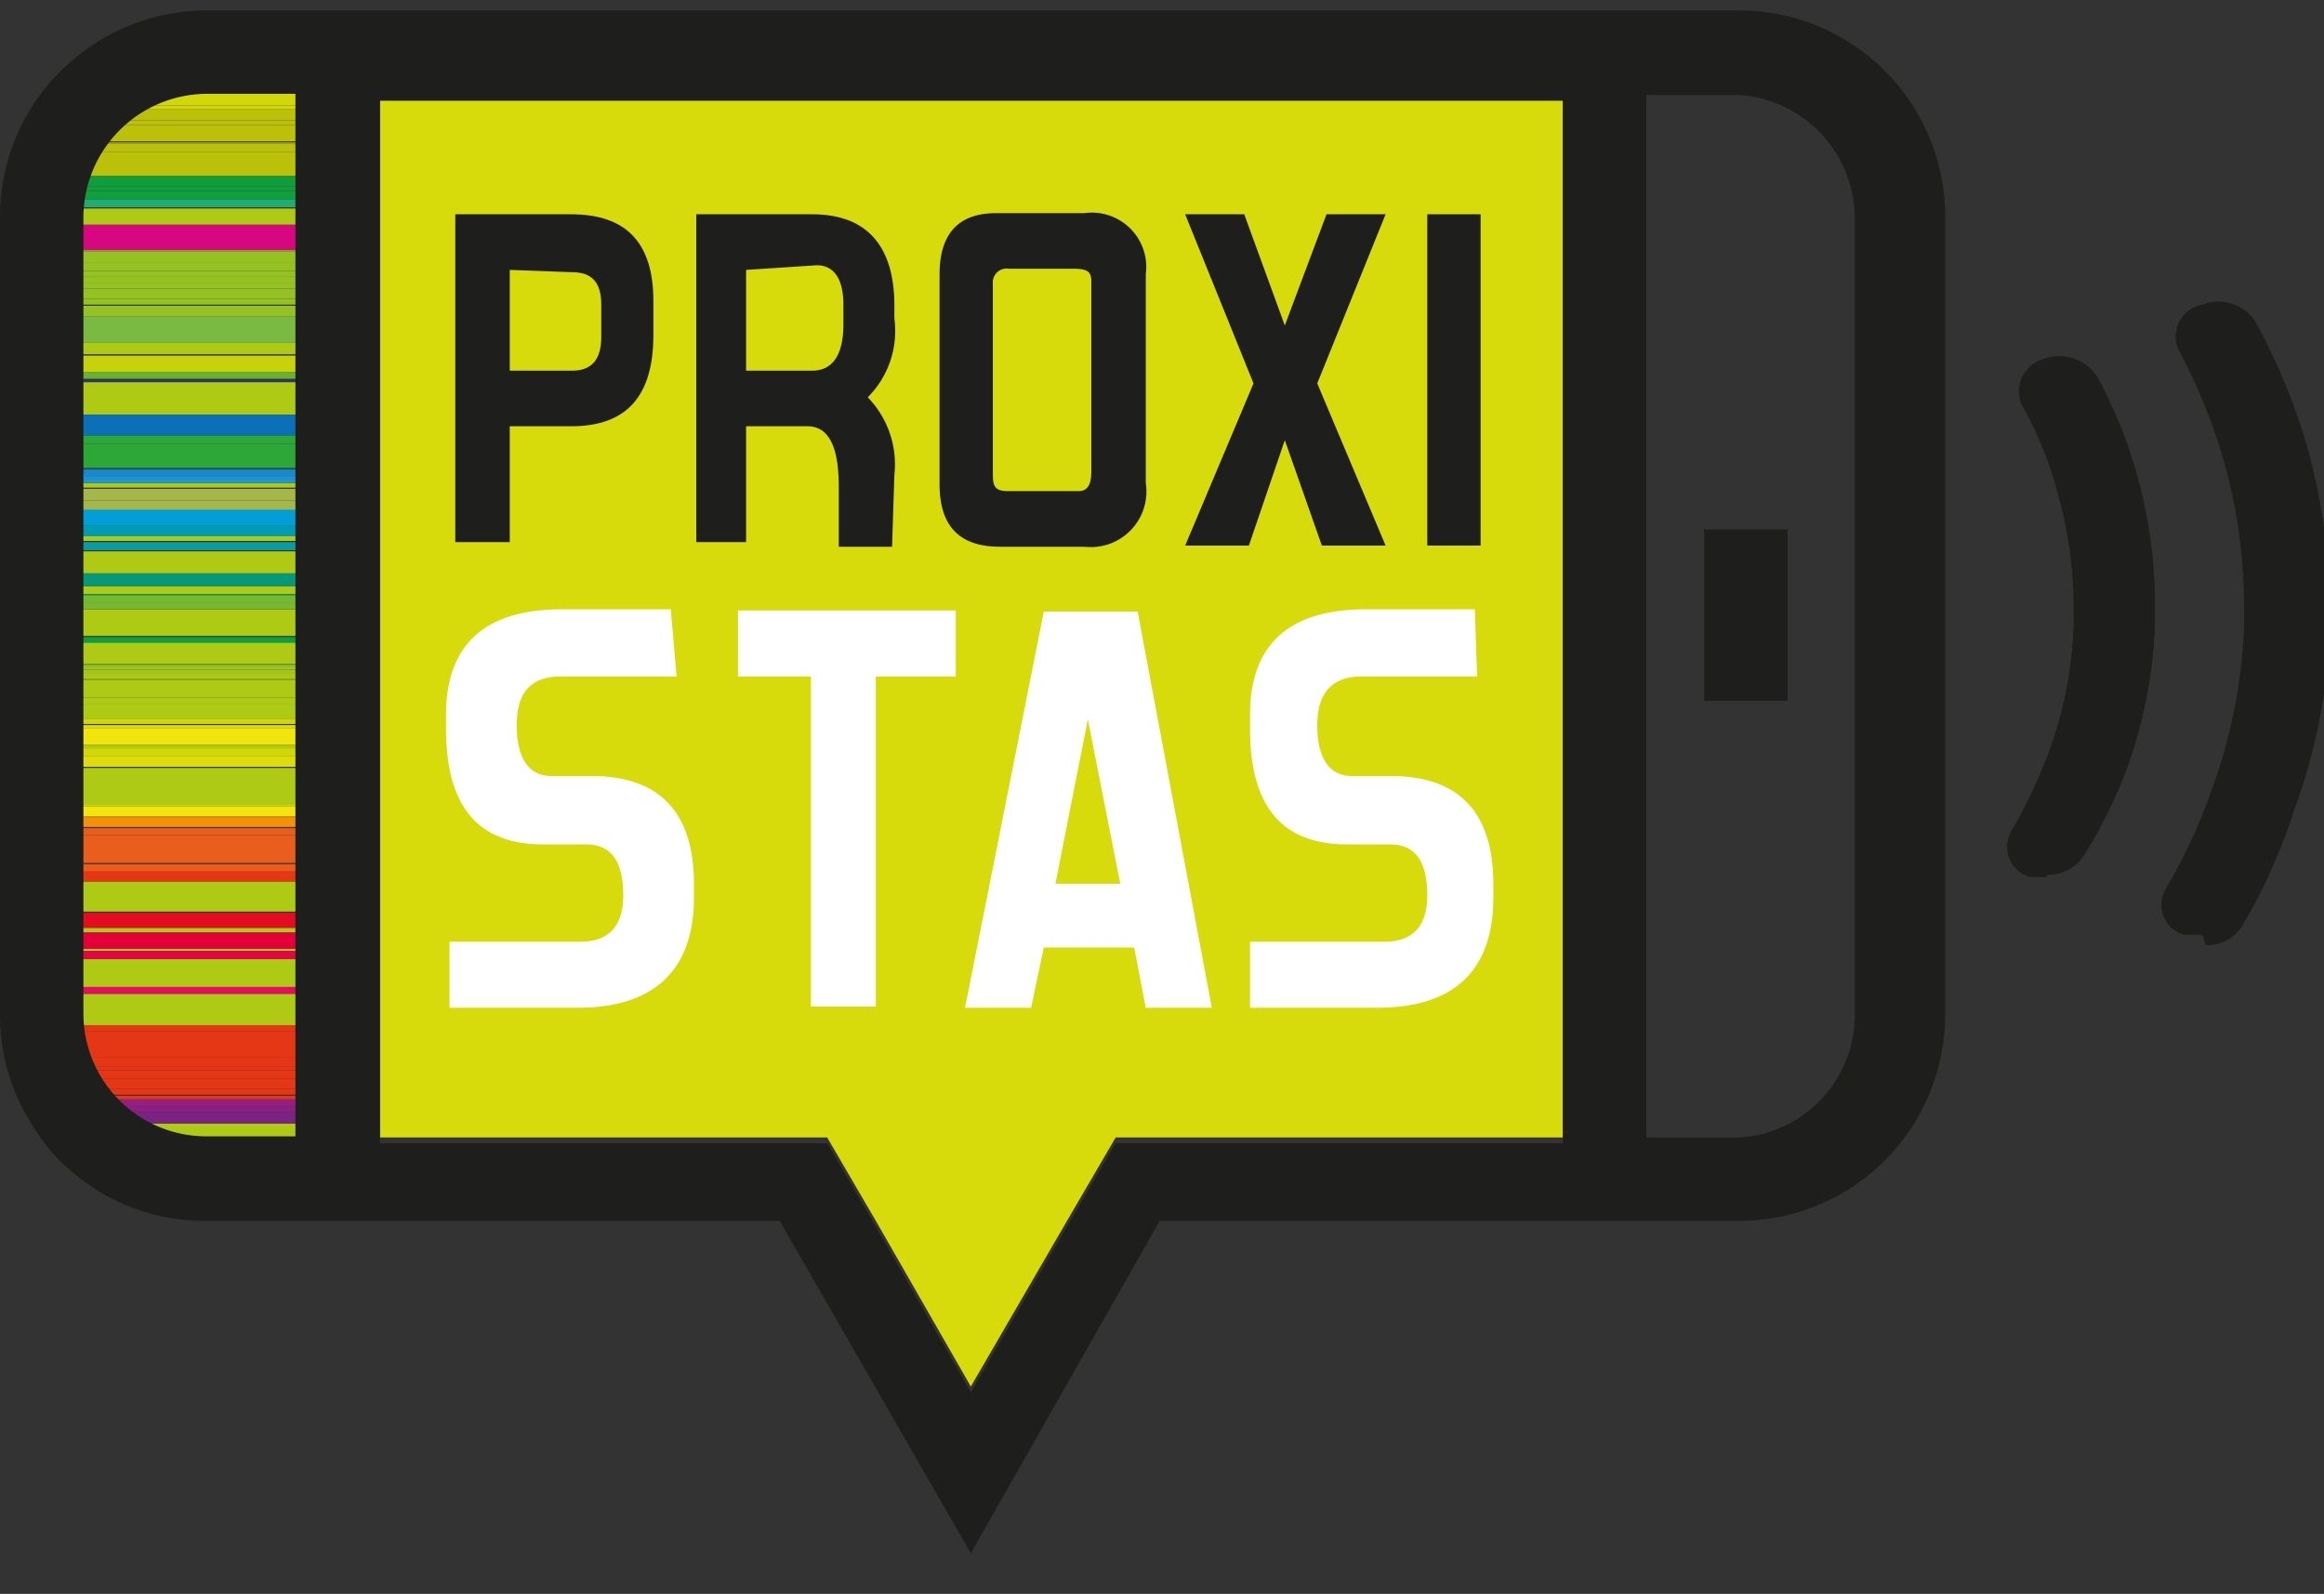 <svg id="Calque_1" data-name="Calque 1" xmlns="http://www.w3.org/2000/svg" xmlns:xlink="http://www.w3.org/1999/xlink" viewBox="0 0 20.06 13.76"><rect x="0" y="0" width="20.06" height="13.76" fill="#333333" stroke="none"/><defs><style>.cls-1{fill:none;}.cls-2{clip-path:url(#clip-path);}.cls-3{fill:#afca15;}.cls-4{fill:#f39208;}.cls-5{fill:#54ae32;}.cls-6{fill:#059879;}.cls-7{fill:#1e98d5;}.cls-8{fill:#e40c22;}.cls-9{fill:#d7077f;}.cls-10{fill:#7a2382;}.cls-11{fill:#2a3284;}.cls-12{fill:#0c70b8;}.cls-13{fill:#1280c4;}.cls-14{fill:#188acb;}.cls-15{fill:#2093d2;}.cls-16{fill:#039ed5;}.cls-17{fill:#019bb4;}.cls-18{fill:#099ca5;}.cls-19{fill:#0e9a9b;}.cls-20{fill:#059760;}.cls-21{fill:#0d9e3d;}.cls-22{fill:#d2d808;}.cls-23{fill:#e53616;}.cls-24{fill:#f1e50f;}.cls-25{fill:#dedc0a;}.cls-26{fill:#a2c61f;}.cls-27{fill:#76b82f;}.cls-28{fill:#e4003b;}.cls-29{fill:#e50647;}.cls-30{fill:#e50c61;}.cls-31{fill:#941e81;}.cls-32{fill:#8d1f82;}.cls-33{fill:#66b331;}.cls-34{fill:#2da738;}.cls-35{fill:#20ac74;}.cls-36{fill:#bac108;}.cls-37{fill:#109d3c;}.cls-38{fill:#109f3c;}.cls-39{fill:#95c122;}.cls-40{fill:#7aba43;}.cls-41{fill:#c7d308;}.cls-42{fill:#6bb030;}.cls-43{fill:#a5b64a;}.cls-44{fill:#aac816;}.cls-45{fill:#942316;}.cls-46{fill:#ea5e1d;}.cls-47{fill:#991c18;}.cls-48{fill:#e41524;}.cls-49{fill:#93c023;}.cls-50{fill:#d7da0b;}.cls-51{clip-path:url(#clip-path-2);}.cls-52{fill:#1e1e1c;}.cls-53{fill:#fff;}</style><clipPath id="clip-path" transform="translate(-52.99 -21.37)"><path class="cls-1" d="M54.38,21.87a1.71,1.71,0,0,0-1.09,1.44v7.24s.44,1.08,1.25,1.08h1.29V21.87Z"/></clipPath><clipPath id="clip-path-2" transform="translate(-52.99 -21.37)"><rect class="cls-1" x="52.93" y="21.37" width="20.2" height="13.47"/></clipPath></defs><g class="cls-2"><rect class="cls-3" x="0.3" y="5.87" width="2.54"/><rect class="cls-3" x="0.3" y="5.54" width="2.54" height="0.19"/><rect class="cls-3" x="0.3" y="5.06" width="2.54" height="0.07"/><rect class="cls-3" x="0.3" y="5.26" width="2.54" height="0.23"/><path class="cls-3" d="M53.29,26.11h0Z" transform="translate(-52.99 -21.37)"/><rect class="cls-3" x="0.3" y="9.55" width="2.54"/><rect class="cls-3" x="0.3" y="4.63" width="2.54" height="0.04"/><rect class="cls-3" x="0.3" y="6.43" width="2.54" height="0.03"/><rect class="cls-3" x="0.3" y="6.08" width="2.54" height="0.13"/><rect class="cls-3" x="0.3" y="8.58" width="2.54" height="0.28"/><rect class="cls-3" x="0.3" y="8.19" width="2.54" height="0.02"/><rect class="cls-3" x="0.3" y="8.28" width="2.54" height="0.25"/><rect class="cls-3" x="0.3" y="6.63" width="2.54" height="0.32"/><rect class="cls-3" x="0.3" y="7.61" width="2.54" height="0.26"/><rect class="cls-3" x="0.3" y="8.01" width="2.54" height="0.04"/><rect class="cls-3" x="0.3" y="4.76" width="2.54" height="0.19"/><rect class="cls-3" x="0.3" y="1.65" width="2.54"/><rect class="cls-3" x="0.3" y="1.52" width="2.54"/><rect class="cls-3" x="0.3" y="0.25" width="2.54" height="0.06"/><rect class="cls-3" x="0.3" y="4.17" width="2.54" height="0.04"/><path class="cls-3" d="M53.29,25.49h0Z" transform="translate(-52.99 -21.37)"/><rect class="cls-3" x="0.3" y="1.8" width="2.54" height="0.14"/><rect class="cls-3" x="0.3" y="4.06" width="2.54"/><path class="cls-3" d="M53.29,25.92h0Z" transform="translate(-52.99 -21.37)"/><rect class="cls-3" x="0.3" y="2.96" width="2.54" height="0.1"/><rect class="cls-3" x="0.3" y="3.29" width="2.54" height="0.29"/><rect class="cls-3" x="0.3" y="13.4" width="2.54" height="0.36"/><rect class="cls-3" x="0.3" y="9.6" width="2.54"/><rect class="cls-3" x="0.3" y="13.05" width="2.54" height="0.13"/><rect class="cls-3" x="0.3" y="11.14" width="2.54" height="0.02"/><rect class="cls-3" x="0.3" y="11.51" width="2.54"/><rect class="cls-3" x="0.3" y="11.6" width="2.54"/><rect class="cls-3" x="0.3" y="11.08" width="2.54"/><rect class="cls-3" x="0.3" y="10.8" width="2.54"/><rect class="cls-3" x="0.3" y="11.03" width="2.54"/><rect class="cls-3" x="0.3" y="12.51" width="2.54" height="0.19"/><rect class="cls-3" x="0.3" y="10.5" width="2.54" height="0.05"/><path class="cls-3" d="M53.29,34.12h0Z" transform="translate(-52.99 -21.37)"/><rect class="cls-3" x="0.3" y="12.17" width="2.54" height="0.29"/><rect class="cls-3" x="0.3" y="9.7" width="2.54" height="0.33"/><rect class="cls-3" x="0.3" y="12.93" width="2.54" height="0.05"/><rect class="cls-4" x="0.3" width="2.54" height="0.25"/><rect class="cls-3" x="0.3" y="6.07" width="2.54" height="0.01"/><rect class="cls-5" x="0.3" y="5.73" width="2.54" height="0.01"/><rect class="cls-6" x="0.3" y="4.95" width="2.54" height="0.11"/><rect class="cls-7" x="0.3" y="4.14" width="2.54" height="0.03"/><rect class="cls-8" x="0.3" y="0.94" width="2.54"/><rect class="cls-9" x="0.3" y="1.94" width="2.54" height="0.22"/><rect class="cls-10" x="0.3" y="2.73" width="2.54"/><rect class="cls-11" x="0.3" y="3.06" width="2.54" height="0.01"/><rect class="cls-11" x="0.3" y="3.21" width="2.54"/><rect class="cls-11" x="0.3" y="3.28" width="2.54" height="0.02"/><rect class="cls-12" x="0.3" y="3.58" width="2.54" height="0.18"/><rect class="cls-13" x="0.3" y="4.05" width="2.54" height="0.02"/><rect class="cls-14" x="0.3" y="4.06" width="2.54" height="0.05"/><rect class="cls-15" x="0.3" y="4.11" width="2.54" height="0.03"/><rect class="cls-15" x="0.3" y="4.14" width="2.54"/><rect class="cls-16" x="0.3" y="4.39" width="2.54" height="0.15"/><rect class="cls-17" x="0.3" y="4.54" width="2.54" height="0.09"/><rect class="cls-18" x="0.3" y="4.68" width="2.54" height="0.06"/><rect class="cls-19" x="0.3" y="4.73" width="2.54" height="0.02"/><rect class="cls-20" x="0.3" y="5.13" width="2.54" height="0.02"/><rect class="cls-21" x="0.3" y="5.5" width="2.54" height="0.05"/><rect class="cls-22" x="0.3" y="6.21" width="2.54" height="0.04"/><rect class="cls-23" x="0.3" y="7.51" width="2.54" height="0.1"/><rect class="cls-24" x="0.3" y="6.29" width="2.54" height="0.14"/><rect class="cls-25" x="0.3" y="6.26" width="2.54" height="0.03"/><rect class="cls-25" x="0.3" y="6.25" width="2.54"/><rect class="cls-25" x="0.3" y="6.29" width="2.54"/><rect class="cls-26" x="0.3" y="12.98" width="2.54" height="0.03"/><rect class="cls-3" x="0.3" y="13.01" width="2.54" height="0.04"/><rect class="cls-3" x="0.3" y="13.01" width="2.54"/><rect class="cls-5" x="0.3" y="12.7" width="2.54" height="0.03"/><rect class="cls-27" x="0.3" y="12.75" width="2.54" height="0.04"/><rect class="cls-6" x="0.3" y="11.96" width="2.54" height="0.04"/><rect class="cls-7" x="0.3" y="11.11" width="2.54" height="0.03"/><rect class="cls-8" x="0.3" y="7.88" width="2.54" height="0.13"/><rect class="cls-28" x="0.3" y="8.05" width="2.54" height="0.14"/><rect class="cls-29" x="0.3" y="8.21" width="2.54" height="0.07"/><rect class="cls-30" x="0.3" y="8.52" width="2.54" height="0.06"/><rect class="cls-31" x="0.3" y="9.49" width="2.54" height="0.06"/><rect class="cls-32" x="0.3" y="9.55" width="2.54" height="0.05"/><rect class="cls-10" x="0.3" y="9.6" width="2.54" height="0.1"/><rect class="cls-11" x="0.3" y="10.03" width="2.54" height="0.07"/><rect class="cls-12" x="0.3" y="10.55" width="2.54" height="0.25"/><rect class="cls-13" x="0.3" y="10.8" width="2.54" height="0.23"/><rect class="cls-14" x="0.3" y="11.03" width="2.54" height="0.05"/><rect class="cls-15" x="0.3" y="11.08" width="2.54" height="0.03"/><rect class="cls-15" x="0.3" y="11.11" width="2.54"/><rect class="cls-16" x="0.3" y="11.49" width="2.54" height="0.02"/><rect class="cls-17" x="0.3" y="11.51" width="2.54" height="0.09"/><rect class="cls-21" x="0.3" y="12.46" width="2.54" height="0.05"/><rect class="cls-33" x="0.3" y="12.73" width="2.54" height="0.02"/><rect class="cls-33" x="0.3" y="12.73" width="2.54"/><rect class="cls-22" x="0.3" y="13.18" width="2.54" height="0.04"/><rect class="cls-24" x="0.3" y="13.26" width="2.54" height="0.14"/><rect class="cls-25" x="0.3" y="13.22" width="2.54" height="0.03"/><rect class="cls-25" x="0.3" y="13.22" width="2.54"/><rect class="cls-25" x="0.3" y="13.26" width="2.54"/><rect class="cls-22" x="0.3" y="6.46" width="2.54" height="0.07"/><rect class="cls-25" x="0.3" y="6.53" width="2.54" height="0.09"/><rect class="cls-25" x="0.3" y="6.53" width="2.54" height="0.01"/><rect class="cls-26" x="0.3" y="5.78" width="2.54"/><rect class="cls-26" x="0.3" y="5.74" width="2.54" height="0.02"/><rect class="cls-26" x="0.3" y="5.78" width="2.54" height="0.03"/><rect class="cls-26" x="0.3" y="5.76" width="2.54" height="0.02"/><rect class="cls-26" x="0.3" y="5.76" width="2.54"/><rect class="cls-3" x="0.3" y="5.87" width="2.54" height="0.15"/><rect class="cls-3" x="0.3" y="6.02" width="2.54" height="0.03"/><rect class="cls-3" x="0.3" y="6.05" width="2.54" height="0.03"/><rect class="cls-3" x="0.3" y="6.04" width="2.54"/><path class="cls-34" d="M53.29,25.21h0Z" transform="translate(-52.99 -21.37)"/><rect class="cls-34" x="0.3" y="3.76" width="2.54" height="0.07"/><rect class="cls-34" x="0.3" y="3.83" width="2.54" height="0.21"/><rect class="cls-35" x="0.3" y="1.72" width="2.54" height="0.07"/><rect class="cls-22" x="0.3" y="0.65" width="2.54" height="0.26"/><rect class="cls-22" x="0.3" y="0.3" width="2.54" height="0.19"/><rect class="cls-22" x="0.3" y="0.49" width="2.54" height="0.16"/><rect class="cls-22" x="0.3" y="0.91" width="2.54" height="0.03"/><rect class="cls-36" x="0.3" y="1.23" width="2.54" height="0.01"/><rect class="cls-36" x="0.3" y="1.04" width="2.54" height="0.04"/><rect class="cls-36" x="0.3" y="1.31" width="2.54" height="0.21"/><rect class="cls-36" x="0.3" y="0.94" width="2.54" height="0.1"/><rect class="cls-36" x="0.3" y="1.08" width="2.54" height="0.14"/><rect class="cls-36" x="0.3" y="1.24" width="2.54" height="0.07"/><rect class="cls-37" x="0.3" y="1.61" width="2.54" height="0.04"/><rect class="cls-37" x="0.3" y="1.52" width="2.54" height="0.04"/><rect class="cls-37" x="0.3" y="1.55" width="2.54" height="0.06"/><rect class="cls-38" x="0.3" y="1.65" width="2.54" height="0.07"/><rect class="cls-38" x="0.3" y="1.72" width="2.54"/><path class="cls-39" d="M53.29,23.76h0Z" transform="translate(-52.99 -21.37)"/><path class="cls-39" d="M53.29,23.81h0Z" transform="translate(-52.99 -21.37)"/><rect class="cls-39" x="0.3" y="2.49" width="2.54"/><path class="cls-39" d="M53.29,24h0Z" transform="translate(-52.99 -21.37)"/><rect class="cls-39" x="0.3" y="2.27" width="2.54" height="0.07"/><rect class="cls-39" x="0.3" y="2.64" width="2.54"/><rect class="cls-39" x="0.3" y="2.17" width="2.54" height="0.08"/><rect class="cls-39" x="0.3" y="2.24" width="2.54" height="0.03"/><rect class="cls-39" x="0.3" y="2.16" width="2.54" height="0.01"/><rect class="cls-39" x="0.3" y="2.34" width="2.54" height="0.05"/><rect class="cls-39" x="0.3" y="2.39" width="2.54" height="0.05"/><rect class="cls-39" x="0.3" y="2.44" width="2.54" height="0.05"/><rect class="cls-39" x="0.3" y="2.49" width="2.54" height="0.09"/><rect class="cls-39" x="0.3" y="2.58" width="2.54" height="0.05"/><rect class="cls-39" x="0.3" y="2.64" width="2.54" height="0.09"/><rect class="cls-40" x="0.3" y="2.73" width="2.54" height="0.23"/><rect class="cls-40" x="0.3" y="2.73" width="2.54"/><rect class="cls-41" x="0.3" y="3.07" width="2.54" height="0.14"/><rect class="cls-42" x="0.3" y="3.21" width="2.54" height="0.06"/><rect class="cls-43" x="0.3" y="4.22" width="2.54" height="0.1"/><rect class="cls-43" x="0.3" y="4.32" width="2.54" height="0.08"/><rect class="cls-27" x="0.3" y="5.2" width="2.54" height="0.06"/><rect class="cls-27" x="0.3" y="5.14" width="2.54" height="0.06"/><rect class="cls-44" x="0.3" y="5.86" width="2.54" height="0.01"/><rect class="cls-44" x="0.3" y="5.81" width="2.54" height="0.05"/><rect class="cls-44" x="0.3" y="5.81" width="2.54"/><rect class="cls-24" x="0.3" y="6.95" width="2.54" height="0.01"/><rect class="cls-24" x="0.3" y="6.96" width="2.54" height="0.09"/><rect class="cls-45" x="0.3" y="10.26" width="2.54" height="0.24"/><rect class="cls-45" x="0.3" y="10.1" width="2.54" height="0.16"/><rect class="cls-46" x="0.3" y="7.21" width="2.54" height="0.24"/><rect class="cls-46" x="0.3" y="7.46" width="2.54" height="0.06"/><rect class="cls-46" x="0.3" y="7.15" width="2.54" height="0.06"/><rect class="cls-4" x="0.3" y="7.06" width="2.54" height="0.08"/><rect class="cls-4" x="0.3" y="7.05" width="2.54" height="0.01"/><rect class="cls-4" x="0.3" y="7.15" width="2.54"/><rect class="cls-23" x="0.3" y="9.35" width="2.54"/><rect class="cls-23" x="0.3" y="9.24" width="2.54" height="0.07"/><rect class="cls-23" x="0.3" y="9.4" width="2.54"/><rect class="cls-23" x="0.3" y="9.45" width="2.54"/><rect class="cls-23" x="0.3" y="9.13" width="2.54" height="0.08"/><rect class="cls-23" x="0.3" y="8.85" width="2.54" height="0.05"/><rect class="cls-23" x="0.3" y="9.21" width="2.54" height="0.03"/><rect class="cls-23" x="0.3" y="8.9" width="2.54" height="0.23"/><rect class="cls-23" x="0.3" y="9.31" width="2.54" height="0.05"/><rect class="cls-23" x="0.3" y="9.35" width="2.54" height="0.05"/><rect class="cls-23" x="0.3" y="9.4" width="2.54" height="0.05"/><rect class="cls-23" x="0.3" y="9.46" width="2.54" height="0.03"/><rect class="cls-47" x="0.3" y="11.16" width="2.54" height="0.12"/><rect class="cls-47" x="0.3" y="11.28" width="2.54" height="0.21"/><rect class="cls-8" x="0.3" y="11.72" width="2.54" height="0.19"/><rect class="cls-8" x="0.3" y="11.6" width="2.54" height="0.04"/><rect class="cls-8" x="0.3" y="11.7" width="2.54"/><rect class="cls-8" x="0.3" y="11.92" width="2.54" height="0.05"/><rect class="cls-8" x="0.3" y="11.64" width="2.54" height="0.06"/><rect class="cls-8" x="0.3" y="11.7" width="2.54" height="0.02"/><rect class="cls-48" x="0.3" y="12.03" width="2.54" height="0.07"/><rect class="cls-48" x="0.3" y="12.17" width="2.54"/><rect class="cls-48" x="0.3" y="12" width="2.54" height="0.03"/><rect class="cls-48" x="0.3" y="12.1" width="2.54" height="0.07"/><rect class="cls-49" x="0.3" y="12.83" width="2.54" height="0.1"/><rect class="cls-49" x="0.3" y="12.79" width="2.54" height="0.04"/></g><polygon class="cls-50" points="3.28 9.82 6.31 9.82 7.14 9.82 7.56 10.54 8.38 11.97 9.21 10.54 9.63 9.82 10.46 9.82 13.49 9.82 13.49 0.81 3.28 0.81 3.28 9.82"/><g class="cls-51"><path class="cls-52" d="M68,21.46H54.77a1.78,1.78,0,0,0-1.21.48,1.69,1.69,0,0,0-.3.36,1.78,1.78,0,0,0-.27.94v6.89a1.75,1.75,0,0,0,.27.94,1.65,1.65,0,0,0,.43.48,1.75,1.75,0,0,0,1.08.36h4.95l1.65,2.87L63,31.91h5a1.78,1.78,0,0,0,1.78-1.78V23.24A1.78,1.78,0,0,0,68,21.46M53.71,23.24a1.07,1.07,0,0,1,1.06-1.06h.77v9h-.77a1.06,1.06,0,0,1-1.06-1.06Zm12.77,8H62.62l-.42.72-.83,1.43-.82-1.43-.42-.72H56.27v-9H66.48ZM69,30.13A1.06,1.06,0,0,1,68,31.19H67.2v-9H68A1.07,1.07,0,0,1,69,23.24Z" transform="translate(-52.99 -21.37)"/><rect class="cls-52" x="14.71" y="4.57" width="0.72" height="1.48"/><path class="cls-52" d="M70.66,28.94l-.15,0a.27.27,0,0,1-.16-.39,4.56,4.56,0,0,0,.32-.67,3.53,3.53,0,0,0,.22-1.11v-.15a3.63,3.63,0,0,0-.14-1,3.12,3.12,0,0,0-.31-.76.29.29,0,0,1,.19-.39.39.39,0,0,1,.46.15,4.06,4.06,0,0,1,.35.87,4.13,4.13,0,0,1,.15,1.11v.17A4.15,4.15,0,0,1,71.35,28a4.35,4.35,0,0,1-.37.75.36.36,0,0,1-.32.17" transform="translate(-52.99 -21.37)"/><path class="cls-52" d="M72,29.44l-.16,0a.27.27,0,0,1-.16-.39,4.78,4.78,0,0,0,.4-.86,4.59,4.59,0,0,0,.28-1.42v-.15a4.67,4.67,0,0,0-.18-1.29,5.14,5.14,0,0,0-.39-.95A.28.28,0,0,1,72,24a.38.38,0,0,1,.46.15,5.4,5.4,0,0,1,.44,1.06,5.24,5.24,0,0,1,.2,1.42v.17a5,5,0,0,1-.31,1.57,4.82,4.82,0,0,1-.45,1,.36.36,0,0,1-.31.16" transform="translate(-52.99 -21.37)"/><path class="cls-52" d="M70.66,28.94l-.15,0a.27.27,0,0,1-.16-.39,4.56,4.56,0,0,0,.32-.67,3.53,3.53,0,0,0,.22-1.11v-.15a3.63,3.63,0,0,0-.14-1,3.12,3.12,0,0,0-.31-.76.29.29,0,0,1,.19-.39.39.39,0,0,1,.46.15,4.06,4.06,0,0,1,.35.87,4.13,4.13,0,0,1,.15,1.11v.17A4.15,4.15,0,0,1,71.35,28a4.35,4.35,0,0,1-.37.75.36.36,0,0,1-.32.17" transform="translate(-52.99 -21.37)"/><path class="cls-52" d="M57.39,25.05v1h-.47V23.22h1c.48,0,.71.25.71.75v.29c0,.53-.23.79-.71.79Zm0-1.35v.87h.54c.17,0,.25-.1.25-.29V24c0-.19-.08-.28-.25-.28Z" transform="translate(-52.99 -21.37)"/><path class="cls-52" d="M60.69,26.09h-.46v-.52c0-.35-.09-.52-.27-.52h-.53v1H59V23.22h1c.47,0,.71.27.71.79v.11a.81.81,0,0,1-.23.68.83.83,0,0,1,.23.67ZM59.43,23.7v.87H60c.18,0,.27-.14.27-.4V24c0-.22-.08-.34-.23-.34Z" transform="translate(-52.99 -21.37)"/><path class="cls-52" d="M62.88,25.54a.48.48,0,0,1-.53.55h-.73c-.35,0-.52-.18-.52-.54V23.74c0-.35.16-.53.49-.53h.76a.47.47,0,0,1,.53.53Zm-.47-1.72c0-.08,0-.13-.15-.13H61.7a.12.12,0,0,0-.14.13v1.62c0,.11,0,.17.13.17h.61c.08,0,.11-.06.11-.17Z" transform="translate(-52.99 -21.37)"/><polygon class="cls-52" points="11.96 1.85 11.37 3.31 11.96 4.71 11.41 4.71 11.09 3.8 10.78 4.71 10.23 4.71 10.82 3.31 10.23 1.85 10.74 1.85 11.09 2.81 11.45 1.85 11.96 1.85"/><rect class="cls-52" x="12.32" y="1.85" width="0.46" height="2.86"/><path class="cls-53" d="M58.83,27.21h-1c-.26,0-.38.14-.38.42s.1.44.3.44h.35c.58,0,.88.31.88.93v.12c0,.63-.35.95-1,.95H56.87V29.5H58c.25,0,.37-.14.37-.4v0c0-.29-.1-.44-.32-.44h-.37c-.56,0-.84-.32-.84-1v-.12c0-.61.34-.91,1-.91h.94Z" transform="translate(-52.99 -21.37)"/><polygon class="cls-53" points="8.25 5.84 7.56 5.84 7.56 8.69 7 8.69 7 5.84 6.37 5.84 6.37 5.27 8.25 5.27 8.25 5.84"/><path class="cls-53" d="M63.45,30.07h-.57l-.1-.52H62l-.11.52h-.57L62,26.65h.81ZM62.1,29h.56l-.28-1.42Z" transform="translate(-52.99 -21.37)"/><path class="cls-53" d="M65.74,27.21h-1c-.25,0-.38.14-.38.42s.1.44.3.44H65c.58,0,.88.31.88.93v.12c0,.63-.34.95-1,.95H63.78V29.5h1.16c.25,0,.37-.14.37-.4v0c0-.29-.1-.44-.32-.44h-.37c-.56,0-.84-.32-.84-1v-.12c0-.61.34-.91,1-.91h.94Z" transform="translate(-52.99 -21.37)"/></g></svg>